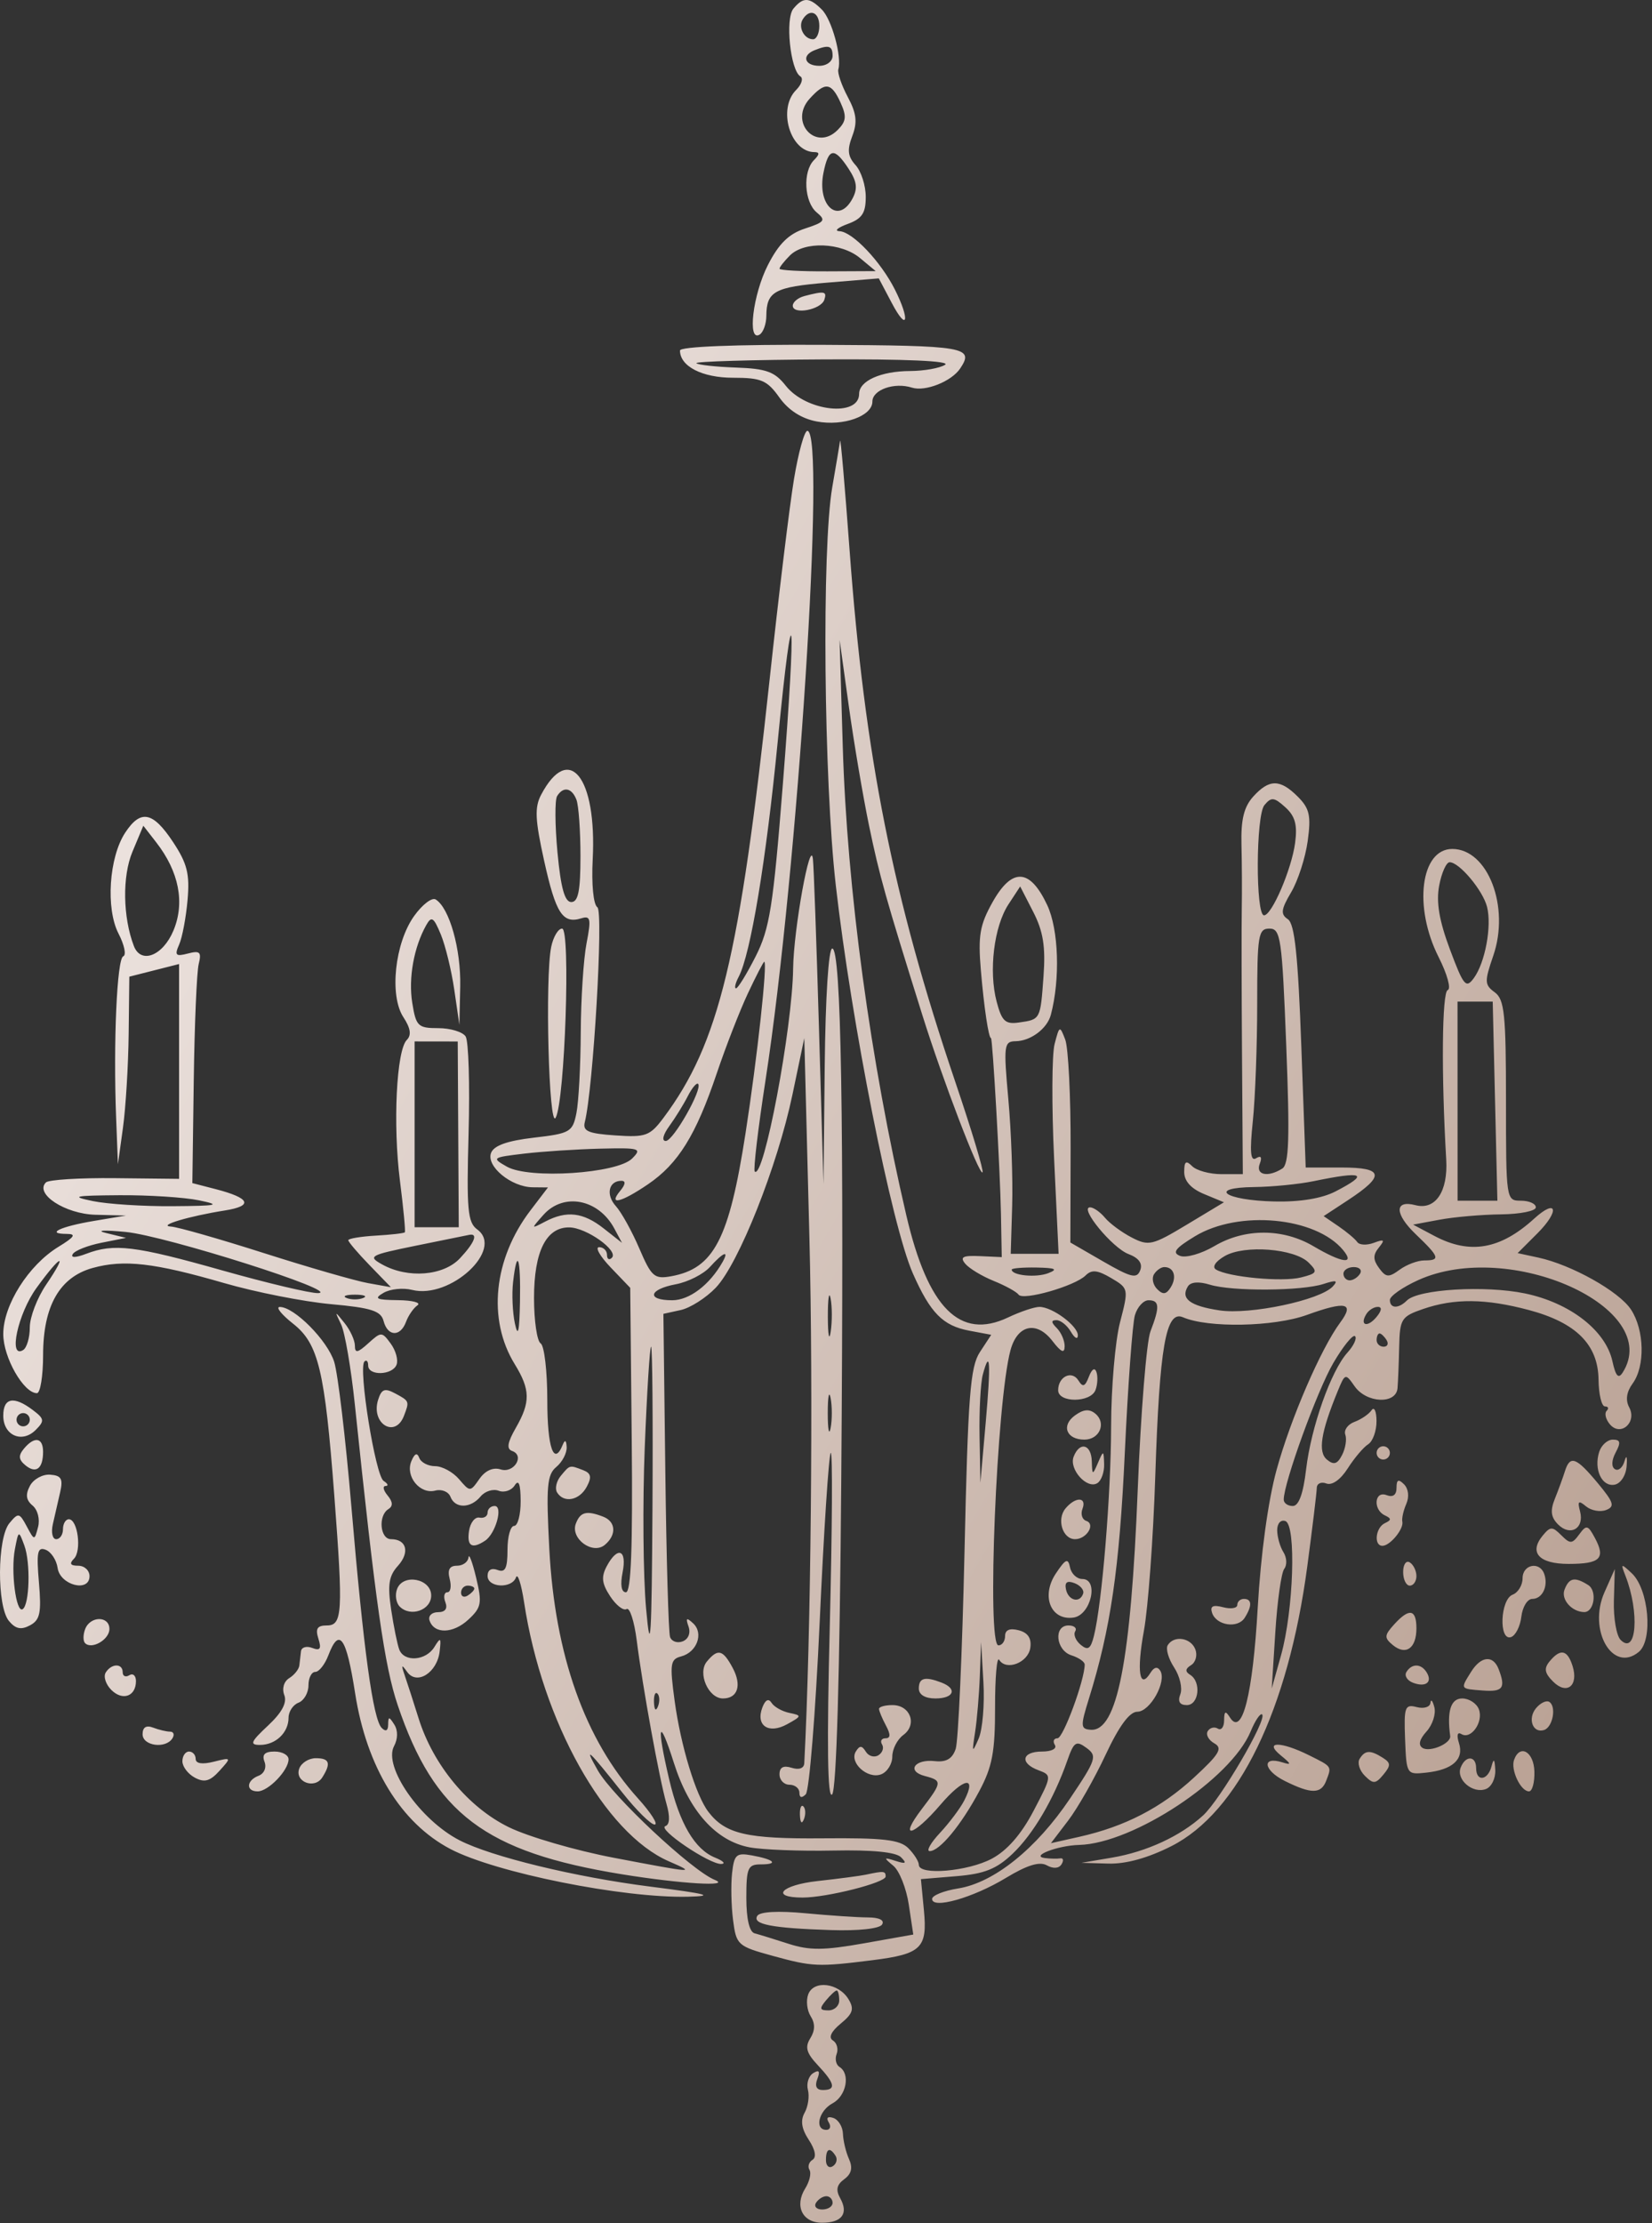 <?xml version="1.0" encoding="UTF-8"?> <svg xmlns="http://www.w3.org/2000/svg" width="249" height="335" viewBox="0 0 249 335" fill="none"><rect x="0" y="0" width="249" height="335" fill="#333333" stroke="none"/><path fill-rule="evenodd" clip-rule="evenodd" d="M119.585 1.307C118.327 2.822 119.123 10.573 120.631 11.505C121.113 11.803 120.829 12.725 120 13.554C117.169 16.384 119.098 22.919 122.763 22.919C123.562 22.919 123.541 23.27 122.692 24.119C120.975 25.836 121.211 30.441 123.097 32.006C124.519 33.186 124.32 33.463 121.347 34.433C118.89 35.235 117.39 36.708 115.742 39.936C113.468 44.39 112.611 51.582 114.492 50.419C115.042 50.079 115.499 48.815 115.507 47.61C115.533 43.896 116.727 43.245 124.725 42.585L132.459 41.947L134.431 45.683C136.786 50.144 137.201 48.226 134.878 43.619C132.755 39.411 128.516 34.939 126.555 34.84C125.695 34.797 126.23 34.309 127.742 33.757C129.931 32.957 130.492 32.123 130.492 29.664C130.492 27.966 129.804 25.816 128.964 24.888C127.777 23.576 127.664 22.596 128.46 20.503C129.256 18.409 129.105 17.093 127.783 14.613C126.847 12.856 126.205 10.985 126.358 10.455C126.911 8.529 125.376 2.945 123.881 1.451C121.987 -0.443 121.063 -0.474 119.585 1.307ZM120.992 2.919C120.263 4.099 121.209 5.919 122.551 5.919C123.069 5.919 123.492 5.019 123.492 3.919C123.492 1.81 122.037 1.228 120.992 2.919ZM122.742 7.581C120.782 8.372 121.279 9.919 123.492 9.919C124.603 9.919 125.492 9.252 125.492 8.419C125.492 6.878 124.918 6.703 122.742 7.581ZM122.026 14.882C118.884 18.353 122.95 22.89 126.247 19.593C127.553 18.287 127.635 17.527 126.691 15.456C125.301 12.405 124.37 12.291 122.026 14.882ZM124.113 26.062C123.129 30.986 126.382 33.862 128.487 29.929C129.3 28.409 129.163 27.346 127.907 25.429C125.738 22.119 124.873 22.263 124.113 26.062ZM119.063 38.49C118.199 39.355 117.492 40.255 117.492 40.49C117.492 40.726 120.754 40.904 124.742 40.886L131.992 40.852L129.631 38.886C126.794 36.522 121.24 36.314 119.063 38.49ZM121.242 44.608C120.28 44.86 119.492 45.514 119.492 46.062C119.492 47.476 123.751 46.676 124.247 45.169C124.669 43.887 124.279 43.815 121.242 44.608ZM102.492 52.815C102.492 55.2 105.845 56.919 110.495 56.919C114.741 56.919 115.623 57.294 117.465 59.881C118.841 61.814 120.804 63.075 123.11 63.507C127.118 64.259 131.492 62.694 131.492 60.508C131.492 58.726 134.794 57.563 137.454 58.407C139.468 59.046 143.419 57.477 144.727 55.519C146.884 52.289 145.569 52.063 123.992 51.958C110.83 51.894 102.492 52.226 102.492 52.815ZM104.966 54.727C105.223 54.983 107.908 55.279 110.934 55.385C115.508 55.544 116.772 56.005 118.433 58.117C121.487 62 129.492 62.89 129.492 59.347C129.492 57.391 132.771 55.921 137.176 55.904C139.275 55.895 141.646 55.474 142.446 54.968C143.357 54.392 136.537 54.088 124.201 54.155C113.365 54.213 104.71 54.47 104.966 54.727ZM119.678 72.169C119.015 76.157 117.36 89.769 115.999 102.419C111.488 144.342 108.362 157.249 100.014 168.419C97.961 171.165 97.346 171.391 92.748 171.08C88.657 170.805 87.803 170.434 88.145 169.08C89.422 164.016 90.985 137.352 90.042 136.708C89.439 136.297 89.142 133.264 89.336 129.494C89.974 117.089 85.752 111.801 81.56 119.755C80.56 121.653 80.648 123.527 82.028 129.755C83.777 137.643 84.812 139.24 87.613 138.37C89.016 137.934 89.122 138.44 88.406 142.143C87.951 144.495 87.56 150.525 87.536 155.544C87.512 160.563 87.218 166.037 86.884 167.708C86.312 170.571 85.939 170.787 80.457 171.423C76.462 171.887 74.442 172.606 74.016 173.718C73.245 175.725 77.052 178.865 80.293 178.897L82.594 178.919L79.959 182.374C74.383 189.684 73.444 198.812 77.576 205.537C79.946 209.393 79.978 211.264 77.742 215.157C76.482 217.351 76.326 218.322 77.186 218.626C79.149 219.32 77.459 222.043 75.459 221.408C74.325 221.049 73.145 221.576 72.263 222.836C70.874 224.818 70.85 224.818 69.188 222.876C68.266 221.8 66.645 220.919 65.585 220.919C64.526 220.919 63.449 220.356 63.192 219.669C62.876 218.823 62.489 218.989 61.997 220.182C61.059 222.451 63.307 225.201 65.608 224.599C66.573 224.347 67.603 224.765 67.896 225.53C68.589 227.334 70.924 227.308 72.443 225.478C73.1 224.686 74.326 224.302 75.166 224.624C76.006 224.947 77.092 224.582 77.578 223.815C78.181 222.861 78.466 223.607 78.477 226.169C78.485 228.232 78.042 229.919 77.492 229.919C76.942 229.919 76.492 231.542 76.492 233.526C76.492 236.321 76.154 237.003 74.992 236.557C74.078 236.207 73.492 236.556 73.492 237.45C73.492 239.236 77.143 239.422 77.777 237.669C78.026 236.982 78.572 238.669 78.992 241.419C81.737 259.425 91.148 276.253 100.825 280.463C104.98 282.271 104.758 282.256 92.505 279.922C86.74 278.823 79.623 276.75 76.69 275.315C70.579 272.325 65.296 265.953 63.095 258.919C62.32 256.444 61.375 253.519 60.995 252.419C60.441 250.818 60.516 250.718 61.369 251.919C62.831 253.976 65.897 252.035 66.269 248.817C66.511 246.723 66.409 246.641 65.469 248.169C64.188 250.252 60.923 250.485 60.179 248.547C59.89 247.792 59.338 245.074 58.953 242.508C58.398 238.81 58.61 237.446 59.971 235.943C61.807 233.913 61.293 231.919 58.933 231.919C57.278 231.919 56.969 228.36 58.541 227.389C59.257 226.946 59.219 226.295 58.418 225.33C57.774 224.554 57.64 223.912 58.12 223.904C58.599 223.895 58.466 223.554 57.823 223.145C56.585 222.357 53.972 206.105 54.93 205.148C55.239 204.839 55.492 205.111 55.492 205.752C55.492 207.344 59.156 207.237 59.774 205.627C60.046 204.917 59.652 203.49 58.897 202.458C57.567 200.639 57.46 200.638 55.508 202.405C53.902 203.858 53.492 203.931 53.492 202.765C53.492 201.96 52.792 200.428 51.937 199.36C50.429 197.478 50.413 197.484 51.415 199.562C51.983 200.741 52.911 206.141 53.477 211.562C56.616 241.643 57.954 251.031 59.942 256.919C65.466 273.282 73.14 279.069 93.741 282.411C102.619 283.85 110.372 284.317 107.728 283.252C104.297 281.87 92.314 270.655 90.1 266.753C87.928 262.926 88.597 263.534 93.859 270.169C95.931 272.782 98.098 274.919 98.675 274.919C99.252 274.919 98.111 273.132 96.138 270.949C88.161 262.119 83.635 249.383 82.796 233.405C82.3 223.962 82.451 222.198 83.855 221.033C84.755 220.285 85.456 218.942 85.413 218.047C85.363 217.01 85.151 216.873 84.83 217.669C83.487 220.996 82.492 218.148 82.492 210.978C82.492 206.61 82.042 202.759 81.492 202.419C80.942 202.079 80.492 199.003 80.492 195.582C80.492 188.577 82.323 184.906 85.799 184.941C88.388 184.967 93.288 188.456 92.227 189.517C91.823 189.922 91.492 189.727 91.492 189.086C91.492 188.444 90.958 187.919 90.305 187.919C89.652 187.919 90.44 189.298 92.055 190.984L94.992 194.048L95.219 216.984C95.379 233.162 95.122 239.919 94.344 239.919C93.653 239.919 93.466 238.801 93.842 236.919C94.529 233.482 93.096 232.921 91.456 235.986C90.594 237.597 90.706 238.597 91.965 240.518C92.853 241.874 93.968 242.743 94.442 242.45C94.916 242.157 95.604 244.28 95.97 247.168C96.868 254.255 99.377 268.03 100.449 271.771C101.012 273.733 100.955 274.931 100.289 275.153C99.018 275.577 106.954 280.944 108.721 280.856C109.42 280.821 109.006 280.395 107.8 279.909C104.72 278.669 102.433 274.782 100.867 268.131C98.912 259.823 99.295 258.443 101.566 265.61C103.873 272.888 107.914 277.4 112.975 278.35C114.938 278.718 120.612 278.937 125.585 278.836C131.481 278.717 135.038 279.068 135.809 279.845C136.723 280.766 136.537 280.892 134.992 280.397C133.176 279.815 133.144 279.882 134.65 281.13C135.561 281.886 136.611 284.527 136.981 286.998L137.655 291.492L130.201 292.816C124.179 293.886 122.002 293.9 118.87 292.889C116.737 292.2 114.43 291.489 113.742 291.309C112.951 291.102 112.492 289.134 112.492 285.95C112.492 281.457 112.724 280.919 114.659 280.919C117.439 280.919 116.707 280.178 113.319 279.564C110.985 279.141 110.652 279.442 110.342 282.253C110.149 283.994 110.217 287.17 110.492 289.31C110.975 293.066 111.183 293.254 116.492 294.71C122.469 296.35 123.302 296.386 131.492 295.357C138.889 294.428 139.806 293.537 139.256 287.819L138.807 283.141L144.172 282.696C148.37 282.348 150.204 281.617 152.606 279.335C155.735 276.362 158.835 271.092 160.862 265.299C161.863 262.438 162.195 262.218 163.764 263.37C165.413 264.582 165.24 265.111 161.264 271.022C156.186 278.57 149.816 283.684 144.413 284.548C142.257 284.892 140.492 285.603 140.492 286.126C140.492 287.709 146.676 285.952 151.599 282.97C154.805 281.028 156.685 280.448 157.782 281.062C158.751 281.604 159.606 281.544 160 280.907C160.352 280.336 160.27 279.934 159.816 280.013C159.363 280.091 158.317 280.071 157.492 279.967C155.224 279.682 159.417 278.075 162.653 277.989C170.824 277.773 185.54 268.045 188.498 260.904C189.193 259.227 189.977 258.071 190.242 258.335C191.001 259.095 183.916 271.191 181.329 273.552C177.919 276.664 172.824 279.021 167.589 279.906L162.992 280.684L167.063 280.801C169.708 280.878 173.035 279.956 176.563 278.169C186.673 273.048 194.167 257.613 197.047 235.978C197.82 230.171 198.462 224.871 198.472 224.2C198.483 223.53 199.134 223.228 199.918 223.529C200.775 223.858 202.061 222.949 203.144 221.247C204.134 219.692 205.517 218.059 206.218 217.619C206.919 217.179 207.485 215.604 207.477 214.119C207.468 212.634 207.131 211.902 206.727 212.492C206.323 213.082 205.167 213.87 204.159 214.242C203.151 214.615 202.527 215.482 202.774 216.17C203.02 216.857 202.801 218.236 202.287 219.234C201.573 220.619 201.035 220.784 200.007 219.931C198.618 218.778 199.081 215.82 201.619 209.638C202.739 206.909 202.787 206.895 204.183 208.888C205.968 211.436 210.431 211.63 210.643 209.169C210.726 208.207 210.838 205.399 210.893 202.93C210.986 198.729 211.216 198.365 214.492 197.237C219.212 195.612 223.918 195.657 230.428 197.389C237.565 199.289 240.877 202.596 240.942 207.889C240.97 210.102 241.405 211.914 241.909 211.916C242.413 211.918 242.529 212.215 242.167 212.577C241.805 212.939 242.015 213.844 242.633 214.589C244.247 216.534 246.784 214.334 245.562 212.05C244.979 210.96 245.157 209.73 246.083 208.464C247.983 205.865 247.863 200.414 245.836 197.322C244.045 194.588 236.888 190.575 231.87 189.491L228.748 188.816L231.742 185.823C235.135 182.43 234.688 180.481 231.238 183.623C226.134 188.272 221.55 189.064 216.192 186.221L212.992 184.523L216.992 183.779C219.192 183.369 223.355 183.008 226.242 182.977C229.129 182.945 231.492 182.469 231.492 181.919C231.492 181.369 230.48 180.919 229.242 180.919C227.008 180.919 226.992 180.811 226.992 165.838C226.992 152.816 226.761 150.589 225.297 149.518C223.752 148.388 223.732 147.902 225.075 144.005C227.613 136.636 224.264 127.919 218.895 127.919C214.124 127.919 213.02 136.672 216.84 144.217C218.131 146.767 218.748 149 218.211 149.179C217.339 149.47 217.228 161.888 217.984 174.725C218.268 179.546 216.354 182.378 213.344 181.591C210.154 180.756 210.181 182.905 213.4 185.981C216.983 189.406 217.15 189.919 214.683 189.919C213.688 189.919 212.016 190.547 210.967 191.314C209.311 192.525 208.9 192.492 207.858 191.067C206.941 189.813 206.933 189.084 207.825 187.985C208.786 186.799 208.653 186.672 207.072 187.266C206.016 187.662 204.891 187.608 204.572 187.145C204.253 186.682 202.983 185.615 201.751 184.773L199.509 183.243L203.184 180.831C208.81 177.139 208.574 175.919 202.231 175.919H196.804L196.143 157.669C195.645 143.944 195.143 139.193 194.116 138.506C192.989 137.752 193.075 137.044 194.617 134.432C195.643 132.693 196.763 129.22 197.107 126.714C197.629 122.9 197.386 121.813 195.612 120.039C192.94 117.367 191.305 117.364 188.897 120.023C187.495 121.573 187.026 123.485 187.122 127.273C187.193 130.103 187.214 134.444 187.168 136.919C187.121 139.394 187.138 149.407 187.205 159.169L187.327 176.919H184.11C182.34 176.919 180.352 176.379 179.692 175.719C178.759 174.786 178.492 174.981 178.492 176.598C178.492 177.964 179.519 179.102 181.486 179.916L184.48 181.157L178.898 184.518C173.691 187.654 173.132 187.784 170.581 186.465C169.077 185.687 167.262 184.346 166.547 183.485C165.832 182.624 164.822 181.919 164.301 181.919C162.623 181.919 167.648 188.028 170.09 188.956C171.658 189.552 172.254 190.377 171.859 191.404C171.357 192.713 170.497 192.509 166.299 190.086L161.332 187.218L161.371 173.045C161.392 165.249 161.027 157.869 160.559 156.645C159.735 154.492 159.683 154.514 158.955 157.314C158.541 158.906 158.508 166.669 158.881 174.564L159.559 188.919H155.951H152.344L152.56 181.669C152.679 177.681 152.421 170.482 151.987 165.669C151.247 157.472 151.317 156.917 153.094 156.887C155.36 156.849 157.839 154.989 158.389 152.915C159.82 147.517 159.574 140.06 157.843 136.376C155.241 130.837 152.553 130.687 149.613 135.917C147.68 139.358 147.401 140.977 147.843 146.21C148.312 151.764 149.007 156.419 149.368 156.419C149.616 156.419 150.749 176.413 150.871 182.919L150.992 189.419L147.704 189.27C145.121 189.153 144.645 189.399 145.487 190.413C146.076 191.123 148.006 192.289 149.775 193.005C151.544 193.72 153.232 194.65 153.525 195.071C154.19 196.024 162.033 193.778 163.634 192.177C164.541 191.27 165.431 191.361 167.478 192.57C170.121 194.131 170.131 194.181 168.816 199.249C168.088 202.057 167.484 209.094 167.475 214.887C167.458 225.174 166.108 241.618 164.877 246.52C164.389 248.464 163.977 248.736 162.888 247.833C162.132 247.205 161.761 246.293 162.062 245.806C162.363 245.318 161.908 244.919 161.051 244.919C158.769 244.919 159.137 248.671 161.492 249.419C162.592 249.768 163.492 250.392 163.492 250.805C163.492 253.139 160.255 261.919 159.394 261.919C158.833 261.919 158.652 262.369 158.992 262.919C159.343 263.486 158.502 263.919 157.051 263.919C153.986 263.919 153.668 265.679 156.542 266.742C158.559 267.488 158.547 267.585 155.792 272.845C153.938 276.384 151.815 278.82 149.508 280.054C145.894 281.988 138.492 282.617 138.492 280.99C138.492 280.48 137.778 279.348 136.905 278.475C135.63 277.199 133.101 276.909 124.004 276.992C112.565 277.096 109.341 276.35 106.774 273.006C104.88 270.537 102.599 263.031 101.679 256.24C100.929 250.703 101.032 250.011 102.662 249.585C105.052 248.96 106.095 246.097 104.478 244.602C103.469 243.67 103.321 243.772 103.782 245.086C104.124 246.064 103.756 246.987 102.891 247.319C102.08 247.631 101.226 247.33 100.994 246.652C100.761 245.974 100.441 234.742 100.281 221.693L99.992 197.966L102.601 197.394C104.037 197.079 106.413 195.567 107.883 194.032C111.345 190.419 117.179 175.731 119.446 164.919L121.228 156.419L121.997 186.419C122.592 209.64 122.233 246.486 121.225 265.683C121.185 266.446 120.431 266.717 119.325 266.366C118.08 265.971 117.492 266.287 117.492 267.352C117.492 268.214 118.167 268.919 118.992 268.919C119.817 268.919 120.492 269.459 120.492 270.119C120.492 270.883 120.84 270.971 121.449 270.362C121.976 269.835 122.919 258.158 123.546 244.412C124.173 230.666 124.923 219.194 125.214 218.919C125.505 218.644 125.441 230.342 125.071 244.916C124.614 262.933 124.725 271.086 125.419 270.392C126.073 269.738 126.569 252.68 126.8 222.895C127.222 168.488 126.789 142.919 125.445 142.919C124.884 142.919 124.416 150.211 124.307 160.669L124.122 178.419L123.44 154.919C123.065 141.994 122.655 130.519 122.527 129.419C122.141 126.08 119.62 140.031 119.546 145.919C119.432 154.966 115.101 177.862 113.758 176.519C113.522 176.283 114.254 170.089 115.386 162.754C120.241 131.27 124.515 64.919 121.687 64.919C121.244 64.919 120.34 68.181 119.678 72.169ZM126.624 66.419C126.545 66.969 126.014 70.119 125.444 73.419C123.849 82.649 124.16 117.458 125.979 133.419C128.349 154.202 134.399 184.655 137.595 191.882C140.229 197.841 142.118 199.758 146.085 200.502L149.403 201.125L147.698 203.726C146.237 205.954 145.903 210.286 145.375 233.873C145.036 249.023 144.438 262.366 144.047 263.523C143.545 265.007 142.623 265.549 140.918 265.361C137.848 265.024 136.591 266.871 139.391 267.603C142.049 268.298 142.028 268.527 138.941 272.575C135.354 277.278 137.621 276.755 141.754 271.926C145.246 267.846 147.29 267.489 145.335 271.3C144.737 272.466 143.093 274.657 141.683 276.169C140.272 277.681 139.574 278.919 140.131 278.919C141.628 278.919 144.853 275.025 147.584 269.919C149.568 266.212 149.99 263.979 149.982 257.249C149.977 252.755 150.256 249.537 150.602 250.097C151.659 251.808 154.973 250.531 155.294 248.289C155.5 246.853 154.942 246.008 153.544 245.643C152.193 245.29 151.492 245.587 151.492 246.513C151.492 247.286 151.042 247.919 150.492 247.919C148.704 247.919 150.212 211.097 152.314 203.419C153.362 199.593 156.258 198.972 158.636 202.064C159.937 203.755 160.454 203.982 160.47 202.869C160.482 202.017 159.952 200.779 159.292 200.119C158.416 199.243 158.403 198.919 159.242 198.919C159.875 198.919 160.851 199.707 161.412 200.669C161.973 201.631 162.445 201.882 162.462 201.226C162.498 199.803 158.62 196.919 156.671 196.919C155.914 196.919 153.781 197.637 151.931 198.515C144.688 201.952 139.872 197.117 136.608 183.132C131.178 159.864 127.665 133.945 127.025 112.419L126.549 96.419L127.941 106.419C128.706 111.919 130.079 120.019 130.992 124.419C132.567 132.009 133.467 135.206 139.014 152.919C142.07 162.678 147.604 177.14 148.094 176.65C148.305 176.44 146.454 170.296 143.981 162.998C134.571 135.221 130.342 113.955 128.056 82.919C127.347 73.294 126.702 65.869 126.624 66.419ZM117.22 111.761C115.468 129.707 113.135 143.77 111.344 147.169C110.837 148.131 110.655 148.919 110.94 148.919C111.225 148.919 112.553 146.758 113.892 144.117C116.014 139.929 116.539 136.61 117.995 118.182C120.087 91.699 119.584 87.535 117.22 111.761ZM83.969 119.956C83.617 120.526 83.643 124.351 84.028 128.456C84.529 133.804 85.119 135.919 86.109 135.919C87.153 135.919 87.492 134.222 87.492 129.001C87.492 125.196 87.219 121.371 86.885 120.501C86.189 118.686 84.902 118.446 83.969 119.956ZM190.581 121.312C189.283 122.875 189.232 137.919 190.524 137.919C191.696 137.919 194.673 130.99 195.205 127.022C195.572 124.287 195.214 122.977 193.734 121.638C192.045 120.109 191.616 120.065 190.581 121.312ZM18.863 125.476C16.426 129.194 15.92 136.912 17.866 140.675C18.744 142.373 19.065 143.91 18.579 144.091C17.626 144.445 17.066 157.114 17.503 168.419L17.774 175.419L18.534 169.919C18.952 166.894 19.339 160.536 19.393 155.791L19.492 147.162L23.242 146.21L26.992 145.259V161.442V177.626L17.335 177.522C12.023 177.466 7.339 177.754 6.924 178.163C5.178 179.887 9.827 182.92 14.397 183.037L18.992 183.154L14.144 183.968C9.073 184.819 6.789 185.916 10.075 185.923C11.534 185.926 11.234 186.389 8.82 187.86C4.303 190.615 0.492 196.635 0.492 201.016C0.492 204.536 3.559 209.919 5.565 209.919C6.075 209.919 6.494 207.332 6.496 204.169C6.501 196.787 8.985 192.429 13.975 191.051C18.683 189.751 23.233 190.273 33.741 193.318C38.503 194.698 45.758 196.132 49.863 196.504C55.98 197.058 57.415 197.517 57.816 199.049C58.432 201.405 60.35 201.473 61.2 199.169C61.556 198.207 62.329 197.088 62.919 196.684C63.509 196.28 62.192 195.929 59.992 195.904C56.684 195.866 56.307 195.675 57.814 194.798C58.817 194.215 60.747 194.017 62.103 194.357C67.864 195.803 76.028 188.247 71.937 185.255C70.484 184.192 70.311 182.28 70.628 170.725C70.828 163.407 70.628 156.857 70.183 156.169C69.738 155.482 67.883 154.919 66.061 154.919C62.995 154.919 62.702 154.634 62.137 151.102C61.541 147.371 62.374 142.739 64.242 139.401C65.035 137.985 65.362 138.192 66.437 140.786C67.132 142.464 68.047 146.217 68.471 149.128L69.242 154.419L69.367 148.637C69.489 143.007 67.741 136.809 65.671 135.529C65.106 135.181 63.639 136.308 62.409 138.035C59.501 142.119 58.668 150.012 60.801 153.268C61.884 154.92 62.042 155.969 61.319 156.692C59.752 158.259 59.205 169.449 60.282 177.919C60.806 182.044 61.138 185.537 61.019 185.68C60.9 185.824 58.935 186.049 56.652 186.18C54.37 186.312 52.5 186.623 52.497 186.871C52.494 187.12 53.938 188.816 55.705 190.639L58.919 193.954L55.455 193.333C53.55 192.991 46.499 190.958 39.785 188.815C33.071 186.672 26.771 184.873 25.785 184.817C23.638 184.695 28.446 183.254 33.872 182.394C38.234 181.703 37.73 180.525 32.492 179.171L28.992 178.266L29.203 162.842C29.32 154.359 29.655 146.449 29.949 145.264C30.398 143.451 30.139 143.199 28.319 143.675C26.484 144.154 26.283 143.95 27.001 142.33C27.466 141.279 28.037 138.259 28.269 135.619C28.616 131.682 28.222 130.109 26.078 126.869C23.037 122.275 21.194 121.919 18.863 125.476ZM19.96 128.345C18.416 132.036 18.512 138.201 20.179 142.547C21.243 145.317 24.55 144.025 26.141 140.217C27.896 136.016 26.985 131.348 23.544 126.919L21.602 124.419L19.96 128.345ZM216.922 133.438C216.452 135.943 216.92 138.717 218.547 143.066C220.603 148.563 220.964 148.995 222.149 147.373C223.851 145.046 224.87 139.562 224.141 136.656C223.516 134.167 219.958 129.919 218.498 129.919C217.995 129.919 217.286 131.503 216.922 133.438ZM152.006 136.258C149.817 139.599 149 146.293 150.218 150.919C150.993 153.865 151.523 154.364 153.565 154.071C156.844 153.601 156.81 153.665 157.288 147.062C157.608 142.633 157.239 140.333 155.738 137.408L153.768 133.568L152.006 136.258ZM83.082 142.669C82.128 147.285 82.725 170.253 83.752 168.418C85.145 165.931 86.029 139.919 84.721 139.919C84.133 139.919 83.395 141.157 83.082 142.669ZM189.492 151.272C189.492 157.517 189.196 165.462 188.833 168.93C188.35 173.556 188.48 175.045 189.322 174.524C190.066 174.064 190.26 174.36 189.874 175.367C189.227 177.051 191.118 177.443 193.277 176.073C194.288 175.432 194.415 171.488 193.872 157.588C193.238 141.329 193.035 139.919 191.337 139.919C189.652 139.919 189.492 140.903 189.492 151.272ZM112.732 149.669C111.505 152.282 109.388 157.717 108.029 161.748C104.891 171.052 102.223 175.351 97.658 178.452C93.58 181.223 91.616 181.679 93.492 179.419C94.277 178.473 94.344 177.919 93.673 177.919C91.74 177.919 91.271 180.018 92.823 181.732C93.662 182.66 95.255 185.532 96.361 188.114C98.192 192.385 98.626 192.762 101.174 192.3C107.603 191.134 109.896 186.723 112.373 170.748C114.146 159.321 115.716 144.919 115.19 144.919C115.066 144.919 113.96 147.056 112.732 149.669ZM219.692 165.919L219.696 180.919H222.696H225.696L225.344 165.92L224.992 150.921L222.34 150.92L219.688 150.919L219.692 165.919ZM62.492 170.919V184.919H65.819H69.146L69.069 170.924L68.992 156.928L65.742 156.924L62.492 156.919V170.919ZM103.67 165.165C103.039 166.405 101.786 168.431 100.885 169.669C99.929 170.983 99.706 171.919 100.35 171.919C101.487 171.919 105.95 164.043 105.224 163.318C105 163.094 104.301 163.925 103.67 165.165ZM78.992 173.826C74.157 174.399 74.072 174.464 76.403 175.79C79.754 177.696 93.004 176.836 95.275 174.565C96.803 173.037 96.457 172.93 90.456 173.076C86.901 173.163 81.742 173.5 78.992 173.826ZM197.992 177.976C195.792 178.431 191.764 178.83 189.042 178.861C181.897 178.945 184.589 180.866 192.088 181.036C195.961 181.123 199.24 180.583 201.297 179.52C206.469 176.845 205.546 176.414 197.992 177.976ZM13.992 180.976C16.192 181.431 21.592 181.778 25.992 181.746C32.855 181.697 33.423 181.571 29.992 180.862C27.792 180.407 22.392 180.06 17.992 180.092C11.129 180.141 10.561 180.267 13.992 180.976ZM81.897 183.065C80.006 185.194 80.008 185.202 82.176 184.065C85.407 182.37 87.893 182.66 90.985 185.092L93.748 187.265L92.597 185.115C90.209 180.654 84.935 179.643 81.897 183.065ZM180.123 186.271C177.138 188.078 176.623 188.755 177.87 189.234C178.76 189.575 181.092 188.908 183.053 187.75C187.628 185.051 193.377 185.064 197.985 187.783C202.3 190.328 204.288 190.583 202.437 188.353C198.298 183.366 186.709 182.285 180.123 186.271ZM15.992 185.787L18.992 186.52L15.277 187.258C13.234 187.664 11.296 188.428 10.97 188.955C10.605 189.545 11.385 189.53 13 188.916C17.195 187.321 20.34 187.705 33.492 191.419C40.309 193.344 46.811 194.885 47.94 194.842C51.706 194.702 24.978 186.208 18.94 185.626C15.668 185.311 14.342 185.384 15.992 185.787ZM62.62 187.71C55.688 189.128 55.39 189.297 57.62 190.533C61.481 192.673 66.834 192.248 69.318 189.605C71.522 187.258 72.107 185.803 70.742 186.06C70.329 186.138 66.675 186.88 62.62 187.71ZM184.607 189.255C183.208 190.064 182.657 190.903 183.274 191.284C185.128 192.43 193.26 193.194 196.077 192.487C198.542 191.868 198.655 191.654 197.251 190.25C195.128 188.126 187.586 187.533 184.607 189.255ZM107.01 190.899C106.024 191.989 103.704 193.164 101.855 193.511C97.769 194.277 97.403 195.919 101.318 195.919C103.907 195.919 106.955 193.608 108.902 190.169C109.959 188.303 109.038 188.658 107.01 190.899ZM5.498 194.069C2.681 197.958 1.206 204.832 3.492 203.419C4.042 203.079 4.492 201.54 4.492 200C4.492 198.459 5.603 195.56 6.962 193.559C10.358 188.554 9.201 188.957 5.498 194.069ZM77.336 193.169C77.131 194.957 77.253 197.769 77.609 199.419C78.077 201.593 78.288 200.697 78.374 196.169C78.501 189.461 77.948 187.862 77.336 193.169ZM152.492 191.302C152.492 192.193 156.179 192.549 158.008 191.834C159.519 191.244 159.098 191.043 156.242 190.989C154.18 190.951 152.492 191.092 152.492 191.302ZM173.938 192.006C173.569 192.604 173.786 193.613 174.421 194.248C175.293 195.12 175.793 195.05 176.468 193.958C177.421 192.416 176.94 190.919 175.492 190.919C175.007 190.919 174.308 191.408 173.938 192.006ZM202.492 191.919C202.492 192.469 202.915 192.919 203.433 192.919C203.951 192.919 204.652 192.469 204.992 191.919C205.332 191.369 204.908 190.919 204.051 190.919C203.194 190.919 202.492 191.369 202.492 191.919ZM213.742 192.892C211.405 193.953 209.492 195.293 209.492 195.87C209.492 197.182 210.785 197.226 212.055 195.956C213.763 194.248 223.848 193.644 229.847 194.889C236.625 196.296 242.014 200.468 243.03 205.094C243.531 207.372 243.94 207.821 244.585 206.802C250.751 197.067 227.573 186.614 213.742 192.892ZM179.042 193.838C177.906 195.676 179.362 196.777 183.815 197.445C188.424 198.136 198.964 195.911 200.884 193.841C201.733 192.926 201.407 192.838 199.492 193.463C196.205 194.536 185.697 194.602 182.351 193.571C180.682 193.057 179.464 193.155 179.042 193.838ZM124.778 198.419C124.786 201.169 124.98 202.175 125.21 200.655C125.439 199.135 125.433 196.885 125.196 195.655C124.959 194.425 124.771 195.669 124.778 198.419ZM52.242 195.581C52.93 195.859 54.055 195.859 54.742 195.581C55.43 195.304 54.867 195.077 53.492 195.077C52.117 195.077 51.555 195.304 52.242 195.581ZM171.061 198.169C170.695 199.407 170.01 208.744 169.537 218.919C168.726 236.372 167.405 245.414 164.124 255.964C162.835 260.111 162.858 260.521 164.392 260.636C168.382 260.937 170.454 250.36 171.487 224.419C171.946 212.869 172.811 202.152 173.407 200.604C174.838 196.892 174.776 195.919 173.109 195.919C172.348 195.919 171.426 196.931 171.061 198.169ZM196.992 198.127C192.004 199.932 182.093 200.121 178.303 198.482C175.731 197.37 174.769 202.885 174.13 222.419C173.824 231.769 173.053 242.254 172.417 245.72C171.293 251.841 171.753 254.732 173.421 252.033C173.949 251.18 174.47 251.074 174.88 251.737C175.89 253.372 173.35 257.919 171.426 257.919C170.257 257.919 168.677 260.063 166.641 264.413C164.97 267.985 162.432 272.442 161.002 274.317L158.401 277.727L162.685 276.764C169.56 275.219 175.013 272.401 179.974 267.829C183.806 264.296 184.332 263.409 183.027 262.679C182.16 262.193 181.715 261.366 182.04 260.841C182.365 260.316 183.049 260.145 183.561 260.462C184.073 260.778 184.499 260.223 184.507 259.228C184.519 257.803 184.709 257.713 185.4 258.804C187.226 261.688 188.827 255.341 189.571 242.269C190.029 234.212 191.132 226.142 192.414 221.473C194.531 213.754 199.087 203.214 202.013 199.264C204.207 196.303 202.869 195.999 196.992 198.127ZM44.175 199.45C48.003 202.467 48.954 206.441 50.394 225.419C51.729 243.012 51.618 244.919 49.258 244.919C47.814 244.919 47.509 245.398 47.99 246.913C48.476 248.443 48.259 248.767 47.057 248.306C46.196 247.975 45.436 248.203 45.367 248.812C45.298 249.421 45.186 250.385 45.117 250.955C45.048 251.526 44.364 252.38 43.596 252.855C42.785 253.356 42.473 254.427 42.851 255.412C43.291 256.559 42.494 258.048 40.391 260.013C37.783 262.45 37.588 262.919 39.186 262.919C41.546 262.919 43.492 261.069 43.492 258.826C43.492 257.895 44.167 256.874 44.992 256.557C45.817 256.241 46.492 255.068 46.492 253.95C46.492 252.833 46.953 251.919 47.517 251.919C48.08 251.919 48.969 250.794 49.492 249.419C51.128 245.116 52.204 246.638 53.524 255.123C55.255 266.254 60.424 274.699 67.9 278.612C74.708 282.175 93.907 286.027 103.684 285.791C107.868 285.69 106.662 285.367 97.992 284.266C86.709 282.833 74.096 279.772 69.274 277.296C63.341 274.25 57.735 266.201 59.392 263.106C59.978 262.01 59.996 260.748 59.438 259.865C58.64 258.605 58.521 258.605 58.507 259.869C58.498 260.787 58.143 260.97 57.539 260.366C56.222 259.049 54.801 248.678 52.955 226.919C52.092 216.744 50.93 206.971 50.372 205.202C49.351 201.959 44.34 196.91 42.165 196.93C41.52 196.936 42.424 198.07 44.175 199.45ZM205.951 197.986C204.875 199.727 206.1 200.096 207.472 198.443C208.261 197.493 208.337 196.919 207.673 196.919C207.089 196.919 206.313 197.399 205.951 197.986ZM200.961 205.382C198.554 209.488 193.492 223.434 193.492 225.957C193.492 226.486 194.105 226.919 194.854 226.919C195.761 226.919 196.433 225.074 196.865 221.401C197.615 215.022 200.619 206.542 203.099 203.801C204.042 202.759 204.556 201.649 204.241 201.334C203.926 201.02 202.45 202.841 200.961 205.382ZM207.492 201.919C207.492 202.469 207.969 202.919 208.551 202.919C209.133 202.919 209.332 202.469 208.992 201.919C208.652 201.369 208.176 200.919 207.933 200.919C207.69 200.919 207.492 201.369 207.492 201.919ZM97.177 218.169C96.845 226.556 96.939 237.469 97.386 242.419C98.05 249.79 98.224 247.029 98.345 227.169C98.426 213.832 98.332 202.919 98.136 202.919C97.94 202.919 97.509 209.782 97.177 218.169ZM148.133 207.129C147.795 208.389 147.576 212.569 147.645 216.419L147.771 223.419L148.565 214.436C149.373 205.303 149.237 203.007 148.133 207.129ZM164.122 207.442C163.544 208.947 163.204 209.071 162.55 208.013C161.565 206.419 159.492 207.412 159.492 209.478C159.492 211.399 164.379 211.376 165.118 209.452C165.427 208.645 165.496 207.43 165.27 206.753C165.018 205.998 164.573 206.266 164.122 207.442ZM56.995 210.911C55.858 214.492 59.557 216.798 60.885 213.337C61.73 211.135 61.721 211.112 59.559 209.955C57.99 209.115 57.507 209.295 56.995 210.911ZM124.764 212.919C124.764 215.394 124.959 216.407 125.198 215.169C125.436 213.931 125.436 211.907 125.198 210.669C124.959 209.431 124.764 210.444 124.764 212.919ZM0.492 213.312C0.492 216.282 3.313 217.526 5.374 215.466C6.743 214.096 6.699 213.786 4.947 212.461C2.082 210.295 0.492 210.599 0.492 213.312ZM162.007 213.284C159.913 214.815 160.745 216.919 163.444 216.919C165.74 216.919 166.799 214.419 165.101 213.009C164.194 212.257 163.304 212.336 162.007 213.284ZM2.492 213.919C2.492 214.469 2.942 214.919 3.492 214.919C4.042 214.919 4.492 214.469 4.492 213.919C4.492 213.369 4.042 212.919 3.492 212.919C2.942 212.919 2.492 213.369 2.492 213.919ZM3.602 218.286C2.745 219.319 2.799 219.929 3.822 220.778C5.425 222.108 6.492 221.299 6.492 218.752C6.492 216.584 5.19 216.374 3.602 218.286ZM241.037 218.778C240.199 221.418 241.454 224.072 243.368 223.708C244.282 223.534 245.073 222.31 245.177 220.909C245.286 219.439 245.152 219.141 244.851 220.181C244.57 221.15 243.923 221.686 243.414 221.371C242.855 221.025 242.899 220.027 243.524 218.858C244.332 217.349 244.237 216.919 243.095 216.919C242.287 216.919 241.361 217.756 241.037 218.778ZM161.824 219.497C161.099 221.385 163.84 224.44 165.396 223.478C165.999 223.106 166.46 221.815 166.422 220.61C166.354 218.498 166.321 218.491 165.492 220.419C164.672 222.327 164.629 222.316 164.562 220.169C164.482 217.587 162.723 217.155 161.824 219.497ZM207.492 218.919C207.492 219.469 207.942 219.919 208.492 219.919C209.042 219.919 209.492 219.469 209.492 218.919C209.492 218.369 209.042 217.919 208.492 217.919C207.942 217.919 207.492 218.369 207.492 218.919ZM235.879 221.669C235.577 222.631 234.892 224.504 234.358 225.831C233.636 227.626 233.76 228.615 234.844 229.699C236.697 231.552 238.825 230.3 238.158 227.749C237.745 226.169 237.914 226.024 239.058 226.974C239.833 227.617 241.19 227.865 242.074 227.526C243.437 227.003 243.249 226.391 240.836 223.486C237.572 219.558 236.649 219.22 235.879 221.669ZM84.528 222.375C83.864 223.176 83.61 224.301 83.965 224.875C84.991 226.536 87.331 226.088 88.439 224.019C89.218 222.563 89.09 221.979 87.892 221.519C85.826 220.726 85.916 220.703 84.528 222.375ZM4.515 223.876C3.812 225.189 3.924 226.033 4.91 226.851C5.679 227.489 6.045 228.913 5.74 230.079C5.194 232.165 5.194 232.165 4.022 229.975C2.925 227.925 2.757 227.894 1.421 229.505C-0.435 231.74 -0.486 242.036 1.347 244.244C2.346 245.448 3.18 245.621 4.52 244.904C6.038 244.091 6.261 243.023 5.868 238.438C5.476 233.864 5.646 233.041 6.886 233.517C7.705 233.831 8.514 235.063 8.684 236.254C9.054 238.858 13.492 239.997 13.492 237.489C13.492 236.625 12.727 235.919 11.792 235.919C10.603 235.919 10.408 235.603 11.143 234.868C12.337 233.674 11.723 228.919 10.375 228.919C9.89 228.919 9.492 229.594 9.492 230.419C9.492 231.244 9.033 231.919 8.472 231.919C7.912 231.919 7.682 230.907 7.962 229.669C8.242 228.431 8.734 226.28 9.056 224.887C9.532 222.832 9.252 222.327 7.569 222.2C6.429 222.114 5.054 222.868 4.515 223.876ZM210.492 224.188C210.492 225.26 209.956 225.651 208.992 225.281C207.154 224.575 206.916 227.484 208.742 228.336C209.742 228.802 209.742 229.036 208.742 229.502C207.327 230.163 207.026 232.919 208.37 232.919C209.519 232.919 211.617 230.369 211.368 229.274C211.262 228.804 211.531 227.601 211.966 226.602C212.434 225.528 212.294 224.321 211.625 223.652C210.781 222.808 210.492 222.945 210.492 224.188ZM160.597 227.292C159.233 228.936 160.164 231.919 162.04 231.919C163.785 231.919 165.175 229.647 163.725 229.163C163.109 228.958 162.852 228.144 163.155 227.354C163.856 225.527 162.098 225.484 160.597 227.292ZM73.492 227.919C73.492 228.469 72.94 228.806 72.266 228.669C71.591 228.532 70.885 229.431 70.696 230.669C70.345 232.972 71.131 233.456 73.107 232.154C74.707 231.1 75.867 226.919 74.559 226.919C73.972 226.919 73.492 227.369 73.492 227.919ZM86.798 229.564C85.932 231.82 89.313 234.312 91.16 232.78C92.959 231.286 92.841 229.267 90.91 228.526C88.406 227.565 87.475 227.8 86.798 229.564ZM192.507 230.586C192.516 231.594 192.94 233.079 193.45 233.885C193.96 234.692 194.015 235.817 193.572 236.385C193.128 236.954 192.522 241.244 192.225 245.919L191.684 254.419L193.084 249.419C194.98 242.646 195.399 229.77 193.742 229.19C193.035 228.942 192.499 229.548 192.507 230.586ZM232.544 231.356C230.405 233.933 231.958 235.646 236.434 235.646C241.193 235.646 242.042 234.816 240.407 231.759C239.342 229.77 239.114 229.716 238.032 231.196C236.965 232.654 236.67 232.669 235.327 231.326C233.984 229.983 233.681 229.986 232.544 231.356ZM2.244 233.435C1.606 236.775 2.42 243.082 3.411 242.469C4.454 241.824 4.625 235.453 3.668 232.866C2.813 230.554 2.794 230.561 2.244 233.435ZM70.612 234.669C70.546 235.357 69.765 235.919 68.875 235.919C67.751 235.919 67.418 236.528 67.782 237.919C68.069 239.019 67.911 239.919 67.43 239.919C66.949 239.919 66.814 240.594 67.13 241.419C67.502 242.388 67.107 242.919 66.016 242.919C65.086 242.919 64.513 243.482 64.742 244.169C65.434 246.248 68.299 246.177 70.611 244.023C72.569 242.199 72.686 241.554 71.762 237.705C71.196 235.348 70.678 233.982 70.612 234.669ZM159.136 237.102C156.877 240.494 158.379 244.218 161.81 243.73C164.434 243.356 165.671 237.919 163.132 237.919C162.311 237.919 161.478 237.131 161.281 236.169C160.983 234.714 160.622 234.872 159.136 237.102ZM211.492 236.86C211.492 237.992 211.942 238.919 212.492 238.919C213.042 238.919 213.492 238.271 213.492 237.478C213.492 236.685 213.042 235.759 212.492 235.419C211.942 235.079 211.492 235.728 211.492 236.86ZM229.492 237.812C229.492 238.853 228.817 239.964 227.992 240.281C226.124 240.998 225.878 247.287 227.742 246.675C228.43 246.449 229.134 245.062 229.308 243.592C229.482 242.122 230.222 240.919 230.951 240.919C232.475 240.919 233.4 239.001 232.761 237.169C232.075 235.202 229.492 235.71 229.492 237.812ZM244.991 237.419C247.157 242.949 246.671 249.498 244.272 247.099C243.637 246.464 243.179 243.801 243.255 241.181L243.392 236.419L241.837 239.919C239.302 245.625 243.075 252.17 247.014 248.9C249.184 247.1 248.504 239.454 245.961 237.066C244.321 235.525 244.259 235.548 244.991 237.419ZM59.855 239.416C59.509 240.317 59.688 241.515 60.253 242.08C61.883 243.71 64.992 242.611 64.992 240.405C64.992 237.862 60.764 237.047 59.855 239.416ZM160.669 239.475C161.026 241.186 162.76 241.616 163.259 240.117C163.434 239.594 162.85 238.887 161.962 238.546C160.848 238.118 160.447 238.406 160.669 239.475ZM235.815 239.52C235.251 240.989 236.893 242.867 238.773 242.904C240.282 242.933 240.768 239.708 239.388 238.833C237.362 237.551 236.508 237.715 235.815 239.52ZM69.492 239.978C69.492 240.56 69.942 240.759 70.492 240.419C71.042 240.079 71.492 239.603 71.492 239.36C71.492 239.117 71.042 238.919 70.492 238.919C69.942 238.919 69.492 239.396 69.492 239.978ZM186.492 241.825C186.492 242.324 185.532 242.481 184.358 242.174C182.821 241.772 182.355 242.008 182.691 243.017C183.328 244.931 186.557 245.424 187.607 243.767C188.75 241.963 188.708 240.919 187.492 240.919C186.942 240.919 186.492 241.327 186.492 241.825ZM210.122 244.776C208.645 246.407 208.621 246.781 209.923 247.862C211.892 249.496 213.492 248.374 213.492 245.36C213.492 242.443 212.403 242.254 210.122 244.776ZM12.837 245.462C12.511 246.311 12.506 247.266 12.825 247.586C13.834 248.595 16.492 247.047 16.492 245.45C16.492 243.454 13.604 243.464 12.837 245.462ZM176.009 247.891C175.679 248.425 176.113 249.937 176.973 251.25C177.833 252.563 178.254 254.376 177.908 255.278C177.485 256.38 177.806 256.919 178.885 256.919C180.712 256.919 181.097 253.411 179.385 252.353C178.6 251.868 178.643 251.444 179.531 250.895C180.22 250.469 180.507 249.4 180.169 248.52C179.491 246.752 176.951 246.368 176.009 247.891ZM147.685 252.544C147.579 255.363 147.255 259.188 146.965 261.044C146.485 264.121 146.533 264.202 147.508 261.967C148.096 260.619 148.42 256.794 148.227 253.467L147.877 247.419L147.685 252.544ZM106.545 250.355C105.101 252.095 106.766 255.919 108.968 255.919C111.201 255.919 111.837 253.933 110.441 251.324C108.955 248.547 108.201 248.36 106.545 250.355ZM233.58 250.313C232.685 251.391 232.801 252.085 234.093 253.377C236.164 255.448 237.969 253.996 237.024 251.02C236.248 248.575 235.201 248.36 233.58 250.313ZM221.733 251.905C220.093 254.531 220.048 254.46 223.492 254.722C226.533 254.954 226.979 254.352 225.885 251.501C225.055 249.337 223.225 249.515 221.733 251.905ZM15.933 252.015C15.56 252.618 15.94 253.796 16.778 254.633C18.474 256.33 20.492 255.606 20.492 253.301C20.492 252.476 20.042 252.079 19.492 252.419C18.942 252.759 18.492 252.56 18.492 251.978C18.492 250.591 16.798 250.616 15.933 252.015ZM211.988 251.926C211.645 252.48 212.088 253.211 212.972 253.55C214.886 254.284 215.953 253.475 215.033 251.986C214.203 250.642 212.798 250.615 211.988 251.926ZM138.492 254.419C138.492 255.352 139.436 255.919 140.992 255.919C143.785 255.919 144.345 254.46 141.91 253.526C139.408 252.566 138.492 252.805 138.492 254.419ZM98.571 256.502C98.619 257.667 98.856 257.904 99.175 257.107C99.464 256.385 99.428 255.522 99.096 255.19C98.764 254.858 98.528 255.448 98.571 256.502ZM114.913 257.264C113.863 260 115.836 261.347 118.635 259.805C120.867 258.576 120.886 258.485 118.992 258.097C117.892 257.872 116.679 257.19 116.296 256.581C115.846 255.866 115.357 256.107 114.913 257.264ZM215.608 256.575C215.544 257.215 214.618 257.503 213.534 257.22C211.752 256.754 211.595 257.191 211.784 262.063C211.99 267.377 212.016 267.416 214.98 267.094C218.945 266.662 220.683 265.096 219.907 262.653C219.527 261.454 219.671 260.912 220.272 261.283C221.716 262.176 223.634 259.452 222.902 257.546C222.559 256.651 221.426 255.919 220.385 255.919C218.679 255.919 218.072 257.824 218.582 261.579C218.733 262.692 215.542 264.068 214.419 263.374C213.729 262.948 213.936 262.086 215.015 260.894C215.924 259.89 216.455 258.247 216.196 257.243C215.936 256.24 215.672 255.939 215.608 256.575ZM231.519 257.386C230.201 258.975 231.046 261.234 232.746 260.668C234.053 260.232 234.62 257.116 233.516 256.434C233.078 256.163 232.179 256.591 231.519 257.386ZM132.492 257.485C132.492 257.796 132.958 258.921 133.527 259.985C134.257 261.349 134.24 261.919 133.468 261.919C132.866 261.919 132.633 262.338 132.949 262.85C133.266 263.362 133.017 264.095 132.397 264.478C131.776 264.861 130.925 264.62 130.505 263.94C129.914 262.984 129.574 262.977 128.999 263.908C127.961 265.588 130.779 268.13 132.814 267.349C133.737 266.995 134.492 265.79 134.492 264.672C134.492 263.554 135.24 262.092 136.154 261.424C138.29 259.863 137.224 256.919 134.523 256.919C133.406 256.919 132.492 257.174 132.492 257.485ZM21.492 261.312C21.492 263.078 24.985 263.549 25.992 261.919C26.332 261.369 26.17 260.919 25.633 260.919C25.095 260.919 23.944 260.646 23.074 260.312C22.036 259.914 21.492 260.257 21.492 261.312ZM193.051 264.501C194.659 265.811 194.697 265.99 193.274 265.544C190.137 264.562 190.418 266.736 193.635 268.341C197.628 270.333 199.12 270.332 199.885 268.337C200.74 266.11 200.817 266.228 197.338 264.492C193.036 262.346 190.413 262.351 193.051 264.501ZM27.492 265.384C27.492 266.189 28.335 267.3 29.366 267.852C30.818 268.629 31.657 268.394 33.089 266.812C34.914 264.796 34.902 264.778 32.215 265.452C30.478 265.888 29.492 265.735 29.492 265.027C29.492 264.418 29.042 263.919 28.492 263.919C27.942 263.919 27.492 264.578 27.492 265.384ZM39.868 265.457C40.204 266.332 39.819 267.24 38.975 267.564C37.124 268.274 37.027 269.919 38.837 269.919C40.438 269.919 43.492 266.751 43.492 265.09C43.492 264.446 42.544 263.919 41.385 263.919C39.9 263.919 39.452 264.373 39.868 265.457ZM204.933 265.015C204.56 265.618 204.91 266.765 205.71 267.565C206.982 268.837 207.333 268.816 208.514 267.393C209.651 266.022 209.638 265.624 208.428 264.858C206.531 263.658 205.75 263.693 204.933 265.015ZM228.21 265.169C227.67 266.677 229.206 269.919 230.46 269.919C230.954 269.919 231.32 268.569 231.273 266.919C231.188 263.934 229.084 262.732 228.21 265.169ZM45.116 266.457C44.346 268.464 47.406 269.665 48.578 267.815C49.929 265.68 49.672 264.919 47.599 264.919C46.558 264.919 45.44 265.611 45.116 266.457ZM220.158 266.346C219.457 268.175 222.005 270.32 223.979 269.562C224.811 269.243 225.44 267.955 225.376 266.7C225.29 265.007 225.142 264.87 224.803 266.169C224.244 268.307 222.492 268.496 222.492 266.419C222.492 264.513 220.881 264.463 220.158 266.346ZM120.571 273.502C120.619 274.667 120.856 274.904 121.175 274.107C121.464 273.385 121.428 272.522 121.096 272.19C120.764 271.858 120.528 272.448 120.571 273.502ZM130.492 282.473C129.667 282.651 126.398 283.082 123.228 283.431C117.725 284.038 116.021 285.919 120.975 285.919C124.632 285.919 133.492 283.674 133.492 282.747C133.492 281.912 133.22 281.887 130.492 282.473ZM114.144 288.673C113.352 289.954 116.329 290.529 125.26 290.819C129.401 290.953 132.565 290.609 132.953 289.983C133.357 289.328 132.53 288.916 130.801 288.912C129.256 288.908 125.018 288.624 121.382 288.28C117.295 287.894 114.533 288.044 114.144 288.673ZM121.828 300.485C121.468 301.423 121.63 302.915 122.189 303.8C122.881 304.898 122.864 305.952 122.134 307.121C121.296 308.462 121.545 309.346 123.278 311.191C125.863 313.943 126.058 314.919 124.023 314.919C123.064 314.919 122.776 314.342 123.193 313.255C123.643 312.083 123.46 311.821 122.575 312.368C121.883 312.795 121.523 313.93 121.774 314.89C122.025 315.85 121.803 317.398 121.281 318.331C120.62 319.512 120.808 320.753 121.901 322.421C122.886 323.923 123.096 325.046 122.465 325.436C121.912 325.778 121.707 326.458 122.01 326.947C122.312 327.437 122.023 328.696 121.368 329.746C119.713 332.397 120.948 334.919 123.902 334.919C126.9 334.919 127.931 333.526 126.64 331.219C125.945 329.977 126.113 329.185 127.248 328.355C128.344 327.554 128.56 326.637 127.966 325.314C127.498 324.272 127.088 322.559 127.054 321.507C127.02 320.456 126.367 319.385 125.603 319.128C124.759 318.843 124.488 319.103 124.912 319.789C125.296 320.411 125.133 320.919 124.551 320.919C122.722 320.919 123.399 318.039 125.492 316.919C127.568 315.808 128.204 312.477 126.536 311.446C126.01 311.121 125.815 310.24 126.104 309.488C126.392 308.736 126.138 307.818 125.539 307.448C124.845 307.019 125.273 306.097 126.721 304.909C128.56 303.399 128.782 302.7 127.89 301.232C126.397 298.777 122.661 298.316 121.828 300.485ZM124.492 301.419C123.472 302.648 123.541 302.919 124.87 302.919C125.762 302.919 126.492 302.244 126.492 301.419C126.492 300.594 126.322 299.919 126.114 299.919C125.907 299.919 125.177 300.594 124.492 301.419ZM124.492 325.478C124.492 326.335 124.949 326.754 125.508 326.409C126.067 326.063 126.266 325.362 125.949 324.85C125.092 323.463 124.492 323.721 124.492 325.478ZM122.992 331.919C122.652 332.469 123.076 332.919 123.933 332.919C124.79 332.919 125.492 332.469 125.492 331.919C125.492 331.369 125.069 330.919 124.551 330.919C124.033 330.919 123.332 331.369 122.992 331.919Z" fill="url(#paint0_linear_4954_4535)"></path><defs><linearGradient id="paint0_linear_4954_4535" x1="33.212" y1="31.919" x2="479.328" y2="292.234" gradientUnits="userSpaceOnUse"><stop stop-color="#F2EAE7"></stop><stop offset="1" stop-color="#8F6B56"></stop></linearGradient></defs></svg> 